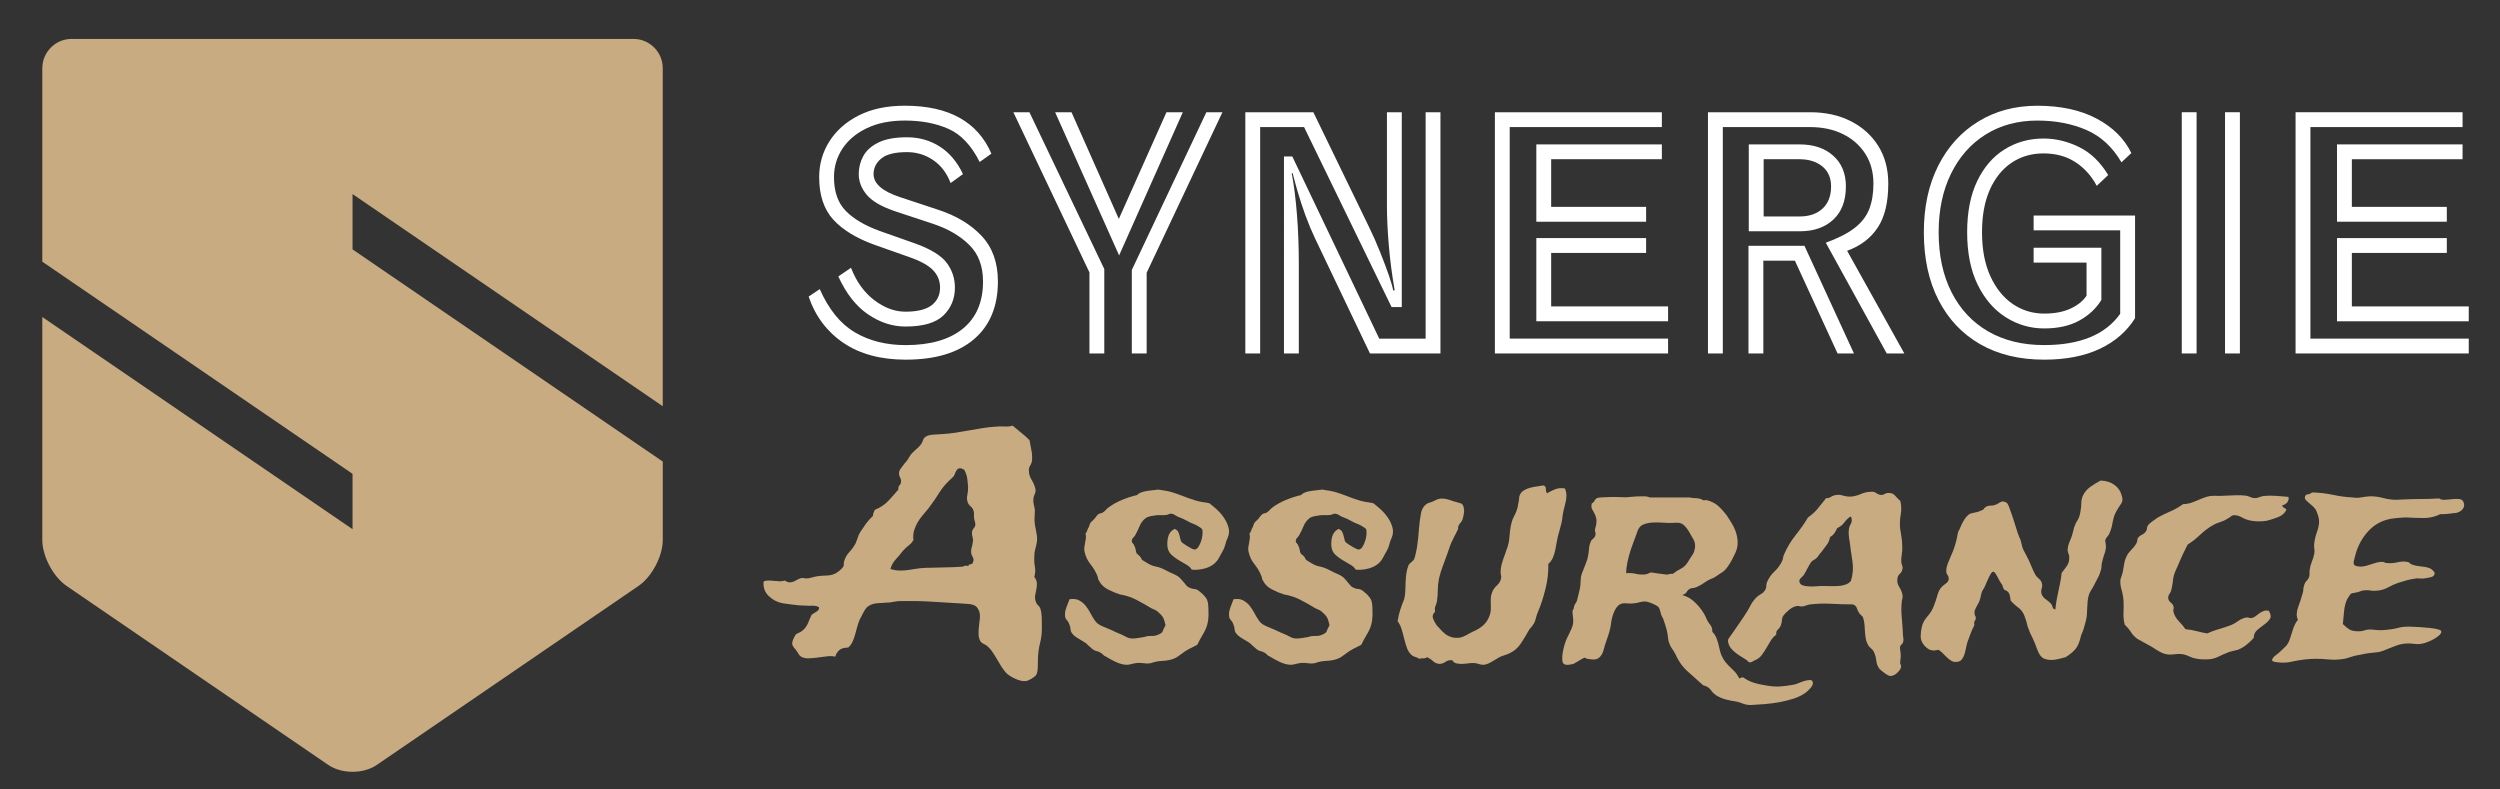 <?xml version="1.0" encoding="utf-8"?>
<!-- Generator: Adobe Illustrator 16.0.0, SVG Export Plug-In . SVG Version: 6.00 Build 0)  -->
<!DOCTYPE svg PUBLIC "-//W3C//DTD SVG 1.1//EN" "http://www.w3.org/Graphics/SVG/1.1/DTD/svg11.dtd">
<svg version="1.1" id="Calque_1" xmlns="http://www.w3.org/2000/svg" xmlns:xlink="http://www.w3.org/1999/xlink" x="0px" y="0px"
	 width="175.75px" height="55.5px" viewBox="0 0 175.75 55.5" enable-background="new 0 0 175.75 55.5" xml:space="preserve">
<rect x="0" y="0" width="175.75" height="55.5" fill="#333333" stroke="none"/>
<path fill="#C9AB81" d="M24.783,13.642l21.809,14.916V4.8c0-1.14-0.925-2.065-2.065-2.065H5.039c-1.14,0-2.065,0.925-2.065,2.065
	v13.596l21.81,14.914v3.892L2.974,22.286v15.673c0,1.142,0.764,2.589,1.706,3.232l18.398,12.583c0.942,0.645,2.469,0.645,3.411,0
	l18.398-12.583c0.942-0.644,1.706-2.091,1.706-3.232v-5.511L24.783,17.531V13.642z"/>
<g>
	<g>
		<g>
			<path fill="#FFFFFF" d="M62.912,14.847c-0.941-0.319-1.601-0.703-1.979-1.151c-0.376-0.451-0.563-0.936-0.563-1.457
				c0-0.451,0.104-0.871,0.316-1.261c0.208-0.392,0.563-0.71,1.063-0.957c0.5-0.248,1.17-0.37,2.013-0.37
				c0.854,0,1.622,0.217,2.304,0.652c0.682,0.436,1.224,1.081,1.632,1.936l-0.871,0.63c-0.261-0.696-0.666-1.231-1.218-1.609
				c-0.552-0.376-1.166-0.566-1.847-0.566c-0.843,0-1.444,0.149-1.805,0.447c-0.363,0.297-0.545,0.663-0.545,1.098
				c0,0.666,0.611,1.203,1.826,1.608l2.695,0.892c1.291,0.42,2.316,1.036,3.076,1.847c0.762,0.812,1.144,1.877,1.144,3.196
				c0,1.754-0.563,3.11-1.686,4.067c-1.122,0.957-2.721,1.435-4.795,1.435c-1.754,0-3.211-0.392-4.37-1.174
				c-1.159-0.783-1.979-1.871-2.454-3.261l0.781-0.524c0.638,1.436,1.464,2.451,2.479,3.045c1.014,0.595,2.203,0.891,3.564,0.891
				c1.725,0,3.063-0.383,4.012-1.151c0.949-0.77,1.423-1.877,1.423-3.328c0-1.071-0.32-1.926-0.966-2.564
				c-0.646-0.639-1.489-1.131-2.533-1.479L62.912,14.847z M61.499,17.217c-1.29-0.463-2.264-1.059-2.925-1.783
				c-0.657-0.726-0.986-1.718-0.986-2.979c0-0.914,0.236-1.751,0.715-2.511c0.479-0.761,1.167-1.371,2.067-1.828
				c0.897-0.456,1.977-0.684,3.239-0.684c3.085,0,5.115,1.123,6.087,3.37l-0.827,0.586c-0.579-1.159-1.307-1.936-2.185-2.325
				c-0.876-0.392-1.901-0.588-3.075-0.588c-1.031,0-1.917,0.178-2.663,0.533c-0.748,0.355-1.318,0.834-1.718,1.436
				c-0.398,0.602-0.599,1.272-0.599,2.011c0,1.013,0.273,1.804,0.826,2.37c0.551,0.564,1.349,1.036,2.391,1.413l2.459,0.869
				c1.101,0.392,1.847,0.846,2.239,1.359c0.389,0.515,0.586,1.098,0.586,1.751c0,0.782-0.268,1.435-0.805,1.957
				c-0.537,0.521-1.427,0.782-2.675,0.782c-0.913,0-1.79-0.286-2.631-0.859c-0.841-0.572-1.535-1.46-2.086-2.663l0.892-0.609
				c0.375,0.972,0.92,1.729,1.631,2.273c0.711,0.542,1.441,0.814,2.194,0.814c0.84,0,1.457-0.152,1.85-0.457
				c0.391-0.304,0.586-0.718,0.586-1.239c0-0.464-0.159-0.866-0.479-1.206c-0.319-0.341-0.868-0.649-1.652-0.925L61.499,17.217z"/>
			<path fill="#FFFFFF" d="M76.588,19.152L71.24,7.89h1.129l5.262,11.023v5.935h-1.043V19.152z M75.326,7.89l3.328,7.5l3.348-7.5
				h1.15l-4.478,10.066L74.176,7.89H75.326z M79.567,18.978L84.807,7.89h1.129L80.61,19.174v5.674h-1.043V18.978z"/>
			<path fill="#FFFFFF" d="M91.676,8.933h-3.087v15.916h-1.043V7.89h4.782l3.893,8.023c0.289,0.592,0.559,1.199,0.803,1.813
				c0.246,0.616,0.454,1.168,0.621,1.653c0.165,0.486,0.263,0.83,0.292,1.033h0.11c-0.188-1.074-0.326-2.123-0.413-3.153
				c-0.087-1.028-0.132-1.963-0.132-2.804V7.89h1.043v13.698h-0.717L91.676,8.933z M92.438,16.738
				c-0.233-0.493-0.455-1.024-0.666-1.598c-0.208-0.573-0.39-1.123-0.542-1.652c-0.152-0.528-0.271-0.967-0.358-1.316h-0.065
				c0.16,0.842,0.282,1.809,0.368,2.904c0.088,1.094,0.132,2.264,0.132,3.509v6.264h-1.044V11h0.586l6.111,12.806h3.262V7.89h1.042
				v16.958h-4.956L92.438,16.738z"/>
			<path fill="#FFFFFF" d="M105.091,7.89h11.738v1.043h-10.696v14.872h11.133v1.043h-12.175V7.89z M108.004,10.151h8.825v1.043
				h-7.782v3.349h6.675v1.043h-7.718V10.151z M108.004,16.738h7.718v1.043h-6.675v3.761h8.219v1.045h-9.262V16.738z"/>
			<path fill="#FFFFFF" d="M128.354,17.064c0.871-0.319,1.548-0.666,2.033-1.043s0.824-0.819,1.021-1.325
				c0.196-0.509,0.294-1.102,0.294-1.784c0-0.811-0.193-1.513-0.576-2.108c-0.384-0.595-0.911-1.055-1.576-1.381
				c-0.668-0.327-1.437-0.489-2.304-0.489h-6.132v15.916h-1.044V7.89h7.176c1.086,0,2.042,0.21,2.867,0.631
				c0.827,0.42,1.472,1.003,1.936,1.749c0.465,0.747,0.697,1.627,0.697,2.641c0,1.319-0.249,2.352-0.749,3.098
				c-0.5,0.748-1.215,1.287-2.145,1.62l4.023,7.22h-1.237L128.354,17.064z M126.181,18.325h-2.218v6.524h-1.045v-7.567h3.936
				l3.479,7.567h-1.152L126.181,18.325z M122.939,10.151h3.565c0.987,0,1.778,0.264,2.369,0.793
				c0.595,0.529,0.893,1.249,0.893,2.163c0,1-0.293,1.776-0.879,2.327c-0.587,0.55-1.374,0.825-2.36,0.825h-3.588V10.151z
				 M126.527,15.217c0.667,0,1.199-0.186,1.6-0.554c0.397-0.371,0.598-0.888,0.598-1.555c0-0.608-0.207-1.08-0.621-1.414
				c-0.413-0.333-0.946-0.5-1.599-0.5h-2.521v4.023H126.527z"/>
			<path fill="#FFFFFF" d="M142.964,16.195V15.15h7.13v7.22c-0.58,0.927-1.404,1.644-2.477,2.151
				c-1.074,0.508-2.379,0.763-3.913,0.763c-1.74,0-3.241-0.364-4.502-1.088c-1.261-0.725-2.235-1.758-2.923-3.098
				c-0.69-1.341-1.033-2.933-1.033-4.773c0-1.782,0.337-3.34,1.011-4.674c0.675-1.333,1.61-2.369,2.816-3.108
				c1.202-0.739,2.585-1.109,4.151-1.109c1.636,0,3.026,0.299,4.164,0.901s1.953,1.411,2.444,2.425l-0.694,0.651
				c-0.625-1.071-1.443-1.829-2.455-2.27c-1.017-0.442-2.169-0.665-3.459-0.665c-1.377,0-2.588,0.327-3.63,0.978
				c-1.044,0.653-1.856,1.57-2.436,2.751c-0.58,1.18-0.871,2.555-0.871,4.119c0,1.625,0.301,3.03,0.904,4.217
				c0.602,1.19,1.457,2.106,2.565,2.751c1.109,0.644,2.423,0.967,3.946,0.967c2.521,0,4.303-0.731,5.347-2.196v-5.869H142.964z
				 M142.964,18.457v-1.043h4.762v3.675c-0.377,0.607-0.898,1.092-1.567,1.455c-0.665,0.364-1.483,0.545-2.454,0.545
				c-0.972,0-1.87-0.261-2.696-0.784c-0.827-0.522-1.486-1.286-1.979-2.292c-0.493-1.009-0.739-2.236-0.739-3.687
				c0-1.42,0.235-2.619,0.707-3.598c0.469-0.978,1.11-1.72,1.923-2.227c0.813-0.508,1.725-0.763,2.738-0.763
				c0.856,0,1.69,0.201,2.5,0.598c0.813,0.399,1.494,1.055,2.046,1.968l-0.805,0.76c-0.377-0.708-0.881-1.267-1.511-1.674
				c-0.633-0.405-1.374-0.607-2.23-0.607c-0.84,0-1.586,0.217-2.238,0.651c-0.651,0.436-1.162,1.066-1.533,1.892
				c-0.369,0.825-0.553,1.825-0.553,3c0,1.205,0.195,2.233,0.586,3.088c0.391,0.855,0.917,1.507,1.576,1.957
				c0.659,0.449,1.396,0.673,2.208,0.673c0.739,0,1.362-0.12,1.867-0.358c0.509-0.24,0.878-0.541,1.112-0.902v-2.325H142.964z"/>
			<path fill="#FFFFFF" d="M153.378,7.89h1.042v16.958h-1.042V7.89z M156.42,7.89h1.045v16.958h-1.045V7.89z"/>
			<path fill="#FFFFFF" d="M161.378,7.89h11.74v1.043h-10.696v14.872h11.131v1.043h-12.175V7.89z M164.291,10.151h8.827v1.043
				h-7.783v3.349h6.676v1.043h-7.72V10.151z M164.291,16.738h7.72v1.043h-6.676v3.761h8.218v1.045h-9.262V16.738z"/>
		</g>
	</g>
	<g>
		<g>
			<path fill="#C9AB81" d="M59.629,45.524c-0.284,0-0.492,0.063-0.626,0.182c-0.135,0.121-0.23,0.271-0.286,0.457
				c-0.17-0.044-0.365-0.051-0.585-0.022c-0.219,0.027-0.438,0.056-0.657,0.085c-0.22,0.028-0.432,0.046-0.636,0.054
				c-0.208,0.006-0.38-0.032-0.521-0.116c-0.072-0.044-0.129-0.104-0.171-0.181c-0.041-0.078-0.093-0.152-0.149-0.224
				c-0.055-0.084-0.117-0.163-0.18-0.234c-0.063-0.069-0.104-0.141-0.115-0.211c-0.028-0.086-0.009-0.208,0.061-0.371
				c0.074-0.163,0.135-0.28,0.192-0.352c0.057-0.041,0.125-0.078,0.202-0.106c0.076-0.028,0.152-0.069,0.223-0.128
				c0.198-0.153,0.343-0.348,0.436-0.583c0.092-0.233,0.172-0.42,0.244-0.563c0.098-0.07,0.216-0.144,0.351-0.223
				s0.188-0.181,0.159-0.308c-0.127-0.071-0.277-0.103-0.447-0.096c-0.169,0.007-0.338,0.002-0.51-0.01
				c-0.282,0-0.563-0.023-0.85-0.064c-0.281-0.043-0.538-0.077-0.762-0.105c-0.368-0.072-0.69-0.24-0.967-0.51
				c-0.278-0.269-0.394-0.608-0.351-1.021c0.099-0.041,0.207-0.063,0.329-0.063c0.121,0,0.247,0.007,0.384,0.022
				c0.134,0.013,0.269,0.024,0.403,0.031s0.257-0.011,0.369-0.054c0.13,0.085,0.245,0.129,0.351,0.129
				c0.106,0,0.206-0.023,0.298-0.065c0.093-0.041,0.18-0.088,0.265-0.138c0.086-0.047,0.163-0.081,0.235-0.095
				c0.069-0.015,0.132-0.015,0.19,0c0.055,0.014,0.12,0.021,0.19,0.021c0.114,0,0.227-0.019,0.341-0.054
				c0.111-0.036,0.246-0.068,0.403-0.097c0.213-0.028,0.43-0.045,0.657-0.052c0.226-0.007,0.417-0.046,0.571-0.117
				c0.101-0.043,0.215-0.115,0.343-0.222c0.125-0.106,0.219-0.202,0.276-0.288c0.026-0.069,0.038-0.139,0.031-0.201
				c-0.007-0.064,0.002-0.132,0.031-0.202c0.071-0.24,0.194-0.452,0.372-0.636c0.175-0.187,0.32-0.391,0.435-0.617
				c0.041-0.112,0.075-0.197,0.096-0.254c0.021-0.058,0.039-0.106,0.052-0.149c0.016-0.042,0.033-0.091,0.054-0.148
				c0.021-0.057,0.068-0.14,0.138-0.256c0.129-0.198,0.26-0.389,0.394-0.573c0.135-0.182,0.295-0.36,0.478-0.529
				c0-0.085,0.014-0.159,0.042-0.222c0.028-0.065,0.057-0.132,0.086-0.203c0.382-0.156,0.694-0.361,0.935-0.616
				c0.239-0.255,0.479-0.523,0.721-0.807c-0.013-0.141,0.015-0.243,0.085-0.309c0.071-0.063,0.106-0.165,0.106-0.307
				c0-0.069-0.026-0.152-0.075-0.245c-0.05-0.091-0.072-0.188-0.072-0.285c0-0.114,0.044-0.23,0.138-0.352
				c0.093-0.12,0.173-0.231,0.243-0.328c0.113-0.115,0.201-0.227,0.267-0.341c0.063-0.112,0.13-0.219,0.201-0.317
				c0.112-0.127,0.229-0.239,0.349-0.34c0.121-0.1,0.238-0.219,0.353-0.36c0.057-0.087,0.101-0.181,0.137-0.288
				c0.036-0.106,0.096-0.187,0.18-0.243c0.128-0.085,0.308-0.135,0.531-0.148c0.228-0.015,0.454-0.028,0.681-0.043
				c0.27-0.014,0.562-0.047,0.88-0.094c0.319-0.051,0.639-0.105,0.958-0.161c0.316-0.056,0.628-0.109,0.934-0.158
				c0.303-0.051,0.581-0.082,0.838-0.097c0.253-0.029,0.498-0.035,0.731-0.022c0.232,0.016,0.421-0.007,0.562-0.063
				c0.199,0.17,0.4,0.338,0.605,0.501c0.207,0.161,0.4,0.335,0.585,0.519c0.057,0.281,0.105,0.545,0.149,0.787
				c0.042,0.24,0.049,0.479,0.021,0.72c-0.028,0.111-0.073,0.219-0.139,0.319c-0.063,0.1-0.089,0.212-0.072,0.339
				c0,0.212,0.062,0.421,0.19,0.625c0.126,0.208,0.219,0.43,0.275,0.671c0.014,0.112-0.004,0.222-0.053,0.328
				c-0.05,0.107-0.081,0.216-0.097,0.329c-0.014,0.115-0.007,0.237,0.022,0.372c0.028,0.135,0.056,0.271,0.084,0.414
				c0,0.169-0.007,0.34-0.02,0.51c-0.016,0.169-0.009,0.347,0.02,0.53s0.065,0.372,0.105,0.563c0.044,0.19,0.058,0.386,0.044,0.584
				c-0.028,0.199-0.068,0.382-0.118,0.554c-0.048,0.168-0.072,0.347-0.072,0.528c-0.015,0.256,0,0.5,0.041,0.732
				c0.043,0.234,0.028,0.472-0.041,0.714c0.111,0.141,0.171,0.281,0.178,0.423c0.01,0.144-0.002,0.283-0.031,0.425
				c-0.026,0.142-0.056,0.287-0.084,0.435c-0.028,0.148-0.015,0.302,0.044,0.458c0.026,0.099,0.084,0.187,0.168,0.264
				c0.086,0.078,0.142,0.174,0.17,0.287c0.044,0.142,0.066,0.316,0.076,0.521c0.006,0.206,0.01,0.4,0.01,0.584
				c0.014,0.453-0.026,0.856-0.117,1.21c-0.092,0.354-0.146,0.735-0.159,1.146c0,0.184-0.002,0.389-0.011,0.616
				c-0.008,0.226-0.046,0.403-0.116,0.531c-0.071,0.084-0.184,0.173-0.34,0.265c-0.156,0.093-0.291,0.146-0.404,0.159
				c-0.213,0.015-0.456-0.042-0.732-0.169c-0.275-0.129-0.485-0.264-0.626-0.404c-0.128-0.142-0.243-0.297-0.351-0.468
				c-0.106-0.169-0.212-0.347-0.318-0.53c-0.104-0.184-0.218-0.357-0.33-0.521c-0.111-0.163-0.24-0.3-0.381-0.413
				c-0.07-0.045-0.149-0.085-0.232-0.128c-0.085-0.042-0.15-0.092-0.191-0.149c-0.084-0.14-0.132-0.3-0.139-0.478
				c-0.008-0.176,0-0.36,0.02-0.551c0.022-0.191,0.045-0.379,0.064-0.563c0.021-0.184,0.012-0.347-0.029-0.489
				c-0.045-0.142-0.103-0.25-0.173-0.329c-0.069-0.079-0.159-0.135-0.264-0.17c-0.105-0.035-0.227-0.056-0.361-0.063
				c-0.135-0.007-0.295-0.017-0.479-0.033c-0.666-0.04-1.351-0.084-2.059-0.125c-0.707-0.045-1.43-0.057-2.166-0.045
				c-0.156,0-0.27,0.01-0.339,0.023c-0.072,0.013-0.135,0.024-0.191,0.031c-0.059,0.007-0.114,0.018-0.171,0.031
				c-0.058,0.015-0.147,0.021-0.274,0.021c-0.284,0.016-0.539,0.031-0.766,0.054c-0.226,0.021-0.425,0.096-0.595,0.223
				c-0.1,0.072-0.204,0.212-0.318,0.424c-0.114,0.214-0.197,0.377-0.254,0.489c-0.072,0.17-0.132,0.347-0.181,0.53
				c-0.051,0.184-0.099,0.365-0.148,0.541c-0.051,0.178-0.11,0.344-0.181,0.5C59.856,45.276,59.757,45.411,59.629,45.524z
				 M65.021,39.921c0.481-0.015,0.945-0.025,1.392-0.032c0.444-0.007,0.867-0.024,1.264-0.054c0.055-0.028,0.108-0.049,0.158-0.063
				c0.05-0.014,0.13-0.006,0.244,0.021c0-0.069,0.037-0.108,0.106-0.117c0.071-0.007,0.129-0.024,0.171-0.052
				c0.057-0.099,0.084-0.181,0.084-0.246c0-0.063-0.011-0.118-0.031-0.168c-0.021-0.051-0.05-0.106-0.086-0.17
				c-0.035-0.065-0.054-0.152-0.054-0.267c0-0.111,0.019-0.229,0.054-0.349c0.036-0.12,0.062-0.245,0.074-0.373
				c0.016-0.098,0.004-0.203-0.031-0.317c-0.036-0.111-0.047-0.228-0.031-0.34c0.014-0.098,0.057-0.189,0.126-0.267
				c0.07-0.076,0.106-0.166,0.106-0.264c0-0.057-0.01-0.121-0.031-0.191c-0.022-0.071-0.038-0.142-0.054-0.212
				c-0.014-0.1-0.019-0.198-0.011-0.298c0.009-0.1-0.003-0.184-0.031-0.256c-0.027-0.112-0.099-0.219-0.212-0.317
				c-0.112-0.1-0.184-0.205-0.212-0.318c-0.045-0.142-0.048-0.3-0.011-0.479c0.034-0.176,0.053-0.348,0.053-0.52
				c-0.014-0.237-0.036-0.458-0.065-0.657c-0.028-0.197-0.098-0.396-0.212-0.596c-0.154-0.084-0.271-0.115-0.349-0.095
				c-0.078,0.021-0.144,0.07-0.19,0.149c-0.051,0.077-0.093,0.166-0.128,0.265c-0.037,0.101-0.097,0.186-0.183,0.254
				c-0.382,0.342-0.679,0.686-0.891,1.03c-0.212,0.349-0.474,0.726-0.786,1.137c-0.126,0.156-0.258,0.311-0.393,0.467
				s-0.254,0.325-0.36,0.51c-0.107,0.185-0.188,0.377-0.244,0.572c-0.056,0.198-0.07,0.42-0.042,0.658
				c-0.072,0.115-0.132,0.196-0.18,0.244c-0.05,0.051-0.104,0.097-0.16,0.139c-0.058,0.044-0.118,0.093-0.18,0.149
				c-0.063,0.058-0.14,0.135-0.224,0.232c-0.157,0.2-0.325,0.401-0.51,0.606c-0.186,0.203-0.304,0.429-0.36,0.667
				c0.253,0.072,0.473,0.106,0.657,0.106c0.184,0,0.363-0.01,0.543-0.031c0.175-0.021,0.358-0.05,0.55-0.085
				C64.544,39.96,64.768,39.935,65.021,39.921z"/>
			<path fill="#C9AB81" d="M82.581,37.182c0.126,0.057,0.213,0.13,0.254,0.223c0.043,0.093,0.074,0.188,0.097,0.287
				c0.019,0.099,0.045,0.199,0.073,0.297c0.028,0.1,0.099,0.177,0.212,0.234c0.028,0.028,0.079,0.063,0.149,0.105
				c0.07,0.041,0.148,0.089,0.233,0.138c0.083,0.052,0.166,0.092,0.243,0.128c0.078,0.035,0.138,0.044,0.181,0.032
				c0.086-0.017,0.163-0.077,0.232-0.193c0.071-0.112,0.132-0.243,0.183-0.393c0.049-0.146,0.08-0.3,0.097-0.455
				c0.012-0.155,0.007-0.284-0.022-0.383c-0.028-0.041-0.105-0.104-0.234-0.18c-0.127-0.077-0.226-0.131-0.298-0.159
				c-0.197-0.072-0.381-0.156-0.551-0.257c-0.171-0.097-0.354-0.182-0.552-0.253c-0.084-0.028-0.174-0.074-0.266-0.139
				c-0.094-0.063-0.181-0.097-0.267-0.097c-0.056-0.013-0.118-0.002-0.19,0.033c-0.072,0.036-0.142,0.052-0.213,0.052
				c-0.083,0.016-0.188,0.019-0.307,0.012c-0.122-0.005-0.244-0.003-0.372,0.011c-0.126,0.016-0.258,0.036-0.393,0.064
				s-0.251,0.076-0.35,0.147c-0.186,0.156-0.316,0.329-0.394,0.521c-0.076,0.192-0.181,0.407-0.308,0.647
				c-0.028,0.057-0.078,0.122-0.149,0.191c-0.07,0.07-0.105,0.156-0.105,0.254c0,0.058,0.025,0.106,0.074,0.149
				c0.049,0.041,0.089,0.106,0.117,0.192c0.042,0.084,0.069,0.172,0.084,0.265c0.014,0.093,0.035,0.173,0.064,0.244
				c0.042,0.041,0.084,0.082,0.127,0.117c0.043,0.034,0.078,0.068,0.106,0.094c0.041,0.044,0.074,0.093,0.095,0.149
				c0.022,0.058,0.054,0.101,0.097,0.128c0.069,0.042,0.194,0.117,0.371,0.223c0.177,0.107,0.343,0.174,0.499,0.201
				c0.269,0.056,0.514,0.146,0.732,0.266c0.219,0.122,0.437,0.223,0.648,0.307c0.154,0.073,0.279,0.153,0.369,0.245
				c0.094,0.094,0.174,0.185,0.246,0.276c0.07,0.093,0.146,0.18,0.223,0.266c0.078,0.085,0.187,0.147,0.329,0.191
				c0.069,0.028,0.135,0.042,0.191,0.042c0.056,0,0.118,0.014,0.191,0.041c0.069,0.031,0.142,0.074,0.212,0.14
				c0.069,0.064,0.147,0.129,0.232,0.201c0.056,0.058,0.11,0.117,0.161,0.183c0.049,0.063,0.087,0.12,0.115,0.178
				c0.042,0.086,0.07,0.195,0.086,0.33c0.014,0.133,0.02,0.243,0.02,0.329c0.016,0.34,0.007,0.608-0.02,0.807
				c-0.029,0.199-0.078,0.381-0.149,0.551c-0.071,0.173-0.159,0.341-0.266,0.511c-0.105,0.17-0.222,0.391-0.351,0.656
				c-0.184,0.087-0.375,0.183-0.572,0.288c-0.198,0.106-0.368,0.217-0.511,0.329c-0.07,0.056-0.17,0.129-0.295,0.214
				c-0.128,0.084-0.242,0.14-0.343,0.168c-0.196,0.072-0.438,0.114-0.722,0.128c-0.282,0.014-0.545,0.063-0.783,0.148
				c-0.144,0.043-0.309,0.05-0.501,0.021c-0.189-0.028-0.364-0.035-0.519-0.021c-0.185,0.028-0.339,0.06-0.468,0.096
				c-0.128,0.034-0.274,0.04-0.447,0.012c-0.196-0.029-0.416-0.104-0.657-0.224s-0.454-0.237-0.636-0.351
				c-0.071-0.028-0.128-0.066-0.169-0.116c-0.045-0.049-0.101-0.097-0.171-0.138c-0.099-0.057-0.199-0.097-0.298-0.118
				c-0.098-0.019-0.191-0.066-0.277-0.139c-0.083-0.069-0.162-0.137-0.231-0.201c-0.071-0.063-0.144-0.13-0.213-0.201
				c-0.17-0.112-0.357-0.23-0.563-0.349c-0.207-0.123-0.351-0.245-0.437-0.373c-0.056-0.07-0.087-0.165-0.095-0.288
				c-0.007-0.119-0.04-0.234-0.096-0.348c-0.028-0.1-0.078-0.185-0.147-0.256c-0.071-0.07-0.114-0.141-0.128-0.212
				c-0.044-0.198-0.021-0.418,0.063-0.659c0.085-0.24,0.163-0.444,0.235-0.615c0.269-0.042,0.491-0.018,0.667,0.075
				c0.18,0.094,0.33,0.214,0.458,0.372c0.128,0.156,0.24,0.329,0.34,0.519c0.098,0.19,0.198,0.357,0.297,0.498
				c0.113,0.186,0.29,0.326,0.53,0.427c0.24,0.099,0.475,0.196,0.701,0.297c0.084,0.041,0.166,0.081,0.243,0.116
				c0.078,0.035,0.152,0.067,0.224,0.097c0.185,0.069,0.344,0.145,0.478,0.223c0.135,0.077,0.279,0.125,0.436,0.137
				c0.141,0,0.278-0.009,0.413-0.031c0.134-0.021,0.288-0.046,0.458-0.074c0.168-0.058,0.338-0.082,0.51-0.075
				c0.168,0.009,0.331-0.022,0.488-0.095c0.183-0.071,0.29-0.156,0.317-0.256c0.028-0.098,0.092-0.232,0.19-0.402
				c-0.057-0.269-0.119-0.46-0.19-0.573c-0.071-0.112-0.198-0.246-0.382-0.403c-0.072-0.056-0.152-0.103-0.243-0.138
				c-0.093-0.036-0.173-0.074-0.246-0.118c-0.298-0.182-0.623-0.367-0.976-0.55c-0.354-0.187-0.744-0.312-1.169-0.384
				c-0.27-0.084-0.548-0.201-0.839-0.351c-0.288-0.148-0.499-0.351-0.626-0.604c-0.041-0.057-0.067-0.114-0.073-0.17
				c-0.009-0.057-0.023-0.122-0.052-0.192c-0.116-0.281-0.274-0.551-0.48-0.807c-0.203-0.255-0.344-0.543-0.413-0.869
				c-0.028-0.101-0.035-0.202-0.021-0.309c0.014-0.104,0.031-0.209,0.053-0.309c0.023-0.098,0.038-0.205,0.055-0.319
				c0.013-0.111,0.007-0.232-0.021-0.36c0.056-0.057,0.092-0.112,0.105-0.17c0.014-0.057,0.034-0.111,0.063-0.168
				c0.058-0.087,0.097-0.174,0.117-0.267c0.023-0.091,0.083-0.181,0.181-0.267c0.1-0.083,0.181-0.171,0.243-0.265
				c0.065-0.093,0.132-0.166,0.204-0.222c0.041-0.028,0.091-0.046,0.148-0.055c0.056-0.007,0.105-0.024,0.147-0.053
				c0.071-0.042,0.135-0.094,0.192-0.159c0.056-0.063,0.119-0.123,0.191-0.181c0.282-0.212,0.601-0.394,0.954-0.541
				c0.354-0.147,0.715-0.265,1.083-0.349c0.057-0.073,0.147-0.132,0.277-0.183c0.127-0.049,0.265-0.084,0.413-0.105
				c0.149-0.021,0.293-0.038,0.435-0.055c0.142-0.012,0.263-0.027,0.362-0.041c0.438,0.058,0.786,0.127,1.05,0.212
				c0.262,0.086,0.511,0.175,0.744,0.266c0.231,0.092,0.482,0.181,0.752,0.265c0.269,0.086,0.615,0.156,1.042,0.214
				c0.169,0.129,0.35,0.278,0.541,0.456c0.191,0.177,0.357,0.37,0.499,0.583c0.14,0.212,0.244,0.437,0.307,0.67
				c0.064,0.232,0.048,0.471-0.053,0.711c-0.069,0.142-0.126,0.301-0.168,0.479c-0.045,0.177-0.107,0.334-0.192,0.477
				c-0.071,0.114-0.144,0.248-0.223,0.404c-0.079,0.154-0.167,0.283-0.267,0.382c-0.196,0.199-0.452,0.34-0.764,0.425
				c-0.313,0.085-0.617,0.113-0.913,0.085c-0.084-0.142-0.216-0.262-0.392-0.36c-0.179-0.1-0.354-0.203-0.532-0.311
				c-0.177-0.105-0.339-0.224-0.488-0.358c-0.147-0.135-0.244-0.3-0.285-0.499c-0.044-0.241-0.031-0.497,0.03-0.766
				C82.187,37.487,82.34,37.296,82.581,37.182z"/>
			<path fill="#C9AB81" d="M94.11,37.182c0.128,0.057,0.213,0.13,0.254,0.223c0.044,0.093,0.076,0.188,0.097,0.287
				s0.046,0.199,0.073,0.297c0.027,0.1,0.101,0.177,0.213,0.234c0.027,0.028,0.078,0.063,0.148,0.105
				c0.069,0.041,0.148,0.089,0.232,0.138c0.086,0.052,0.167,0.092,0.246,0.128c0.077,0.035,0.138,0.044,0.18,0.032
				c0.085-0.017,0.163-0.077,0.233-0.193c0.07-0.112,0.131-0.243,0.18-0.393c0.052-0.146,0.083-0.3,0.096-0.455
				c0.016-0.155,0.007-0.284-0.02-0.383c-0.029-0.041-0.107-0.104-0.234-0.18c-0.126-0.077-0.227-0.131-0.297-0.159
				c-0.199-0.072-0.384-0.156-0.552-0.257c-0.17-0.097-0.354-0.182-0.552-0.253c-0.085-0.028-0.175-0.074-0.266-0.139
				c-0.094-0.063-0.182-0.097-0.267-0.097c-0.057-0.013-0.119-0.002-0.191,0.033c-0.07,0.036-0.14,0.052-0.212,0.052
				c-0.086,0.016-0.188,0.019-0.307,0.012c-0.121-0.005-0.245-0.003-0.374,0.011c-0.125,0.016-0.256,0.036-0.39,0.064
				c-0.135,0.028-0.255,0.076-0.353,0.147c-0.184,0.156-0.315,0.329-0.393,0.521c-0.077,0.192-0.18,0.407-0.309,0.647
				c-0.028,0.057-0.077,0.122-0.146,0.191c-0.071,0.07-0.106,0.156-0.106,0.254c0,0.058,0.026,0.106,0.075,0.149
				c0.047,0.041,0.088,0.106,0.115,0.192c0.042,0.084,0.07,0.172,0.086,0.265c0.012,0.093,0.034,0.173,0.063,0.244
				c0.043,0.041,0.084,0.082,0.129,0.117c0.042,0.034,0.077,0.068,0.106,0.094c0.04,0.044,0.073,0.093,0.094,0.149
				c0.021,0.058,0.053,0.101,0.096,0.128c0.071,0.042,0.194,0.117,0.373,0.223c0.175,0.107,0.342,0.174,0.498,0.201
				c0.27,0.056,0.513,0.146,0.732,0.266c0.219,0.122,0.436,0.223,0.647,0.307c0.153,0.073,0.278,0.153,0.371,0.245
				c0.094,0.094,0.174,0.185,0.243,0.276c0.072,0.093,0.146,0.18,0.226,0.266c0.076,0.085,0.186,0.147,0.329,0.191
				c0.069,0.028,0.134,0.042,0.191,0.042c0.056,0,0.118,0.014,0.19,0.041c0.069,0.031,0.14,0.074,0.213,0.14
				c0.069,0.064,0.146,0.129,0.232,0.201c0.056,0.058,0.108,0.117,0.157,0.183c0.052,0.063,0.09,0.12,0.117,0.178
				c0.044,0.086,0.072,0.195,0.084,0.33c0.017,0.133,0.023,0.243,0.023,0.329c0.014,0.34,0.006,0.608-0.023,0.807
				c-0.028,0.199-0.076,0.381-0.146,0.551c-0.072,0.173-0.16,0.341-0.267,0.511c-0.105,0.17-0.223,0.391-0.351,0.656
				c-0.182,0.087-0.375,0.183-0.573,0.288c-0.197,0.106-0.367,0.217-0.51,0.329c-0.069,0.056-0.168,0.129-0.295,0.214
				c-0.129,0.084-0.241,0.14-0.341,0.168c-0.197,0.072-0.438,0.114-0.723,0.128c-0.281,0.014-0.545,0.063-0.784,0.148
				c-0.142,0.043-0.309,0.05-0.499,0.021c-0.191-0.028-0.364-0.035-0.521-0.021c-0.184,0.028-0.339,0.06-0.465,0.096
				c-0.128,0.034-0.277,0.04-0.449,0.012c-0.196-0.029-0.415-0.104-0.656-0.224s-0.453-0.237-0.636-0.351
				c-0.072-0.028-0.128-0.066-0.171-0.116c-0.042-0.049-0.1-0.097-0.17-0.138c-0.1-0.057-0.198-0.097-0.298-0.118
				c-0.1-0.019-0.19-0.066-0.275-0.139c-0.085-0.069-0.163-0.137-0.232-0.201c-0.072-0.063-0.144-0.13-0.212-0.201
				c-0.17-0.112-0.357-0.23-0.564-0.349c-0.205-0.123-0.35-0.245-0.435-0.373c-0.058-0.07-0.089-0.165-0.096-0.288
				c-0.008-0.119-0.039-0.234-0.097-0.348c-0.028-0.1-0.077-0.185-0.146-0.256c-0.072-0.07-0.115-0.141-0.129-0.212
				c-0.042-0.198-0.021-0.418,0.063-0.659c0.086-0.24,0.163-0.444,0.234-0.615c0.269-0.042,0.491-0.018,0.668,0.075
				c0.177,0.094,0.331,0.214,0.457,0.372c0.128,0.156,0.24,0.329,0.341,0.519c0.098,0.19,0.197,0.357,0.298,0.498
				c0.111,0.186,0.288,0.326,0.53,0.427c0.24,0.099,0.474,0.196,0.698,0.297c0.086,0.041,0.167,0.081,0.246,0.116
				c0.077,0.035,0.15,0.067,0.222,0.097c0.185,0.069,0.345,0.145,0.479,0.223c0.135,0.077,0.278,0.125,0.435,0.137
				c0.142,0,0.279-0.009,0.413-0.031c0.135-0.021,0.288-0.046,0.457-0.074c0.17-0.058,0.34-0.082,0.51-0.075
				c0.17,0.009,0.333-0.022,0.489-0.095c0.182-0.071,0.288-0.156,0.316-0.256c0.028-0.098,0.094-0.232,0.191-0.402
				c-0.057-0.269-0.119-0.46-0.191-0.573c-0.069-0.112-0.197-0.246-0.381-0.403c-0.071-0.056-0.152-0.103-0.246-0.138
				c-0.089-0.036-0.172-0.074-0.243-0.118c-0.297-0.182-0.623-0.367-0.977-0.55c-0.354-0.187-0.742-0.312-1.168-0.384
				c-0.269-0.084-0.547-0.201-0.838-0.351c-0.29-0.148-0.499-0.351-0.627-0.604c-0.042-0.057-0.066-0.114-0.073-0.17
				c-0.008-0.057-0.025-0.122-0.055-0.192c-0.113-0.281-0.271-0.551-0.477-0.807c-0.205-0.255-0.344-0.543-0.413-0.869
				c-0.028-0.101-0.035-0.202-0.023-0.309c0.014-0.104,0.033-0.209,0.055-0.309c0.021-0.098,0.038-0.205,0.052-0.319
				c0.015-0.111,0.007-0.232-0.021-0.36c0.056-0.057,0.093-0.112,0.106-0.17c0.015-0.057,0.035-0.111,0.063-0.168
				c0.056-0.087,0.097-0.174,0.117-0.267c0.021-0.091,0.082-0.181,0.181-0.267c0.099-0.083,0.181-0.171,0.243-0.265
				c0.065-0.093,0.132-0.166,0.202-0.222c0.042-0.028,0.093-0.046,0.148-0.055c0.056-0.007,0.107-0.024,0.149-0.053
				c0.069-0.042,0.135-0.094,0.191-0.159c0.056-0.063,0.118-0.123,0.19-0.181c0.282-0.212,0.601-0.394,0.955-0.541
				c0.354-0.147,0.714-0.265,1.083-0.349c0.058-0.073,0.148-0.132,0.274-0.183c0.13-0.049,0.267-0.084,0.415-0.105
				c0.149-0.021,0.295-0.038,0.437-0.055c0.14-0.012,0.262-0.027,0.361-0.041c0.438,0.058,0.786,0.127,1.049,0.212
				c0.264,0.086,0.51,0.175,0.745,0.266c0.232,0.092,0.483,0.181,0.753,0.265c0.269,0.086,0.615,0.156,1.04,0.214
				c0.17,0.129,0.35,0.278,0.543,0.456c0.19,0.177,0.357,0.37,0.497,0.583c0.142,0.212,0.245,0.437,0.308,0.67
				c0.064,0.232,0.047,0.471-0.052,0.711c-0.069,0.142-0.127,0.301-0.17,0.479c-0.044,0.177-0.107,0.334-0.192,0.477
				c-0.07,0.114-0.145,0.248-0.223,0.404c-0.077,0.154-0.166,0.283-0.265,0.382c-0.198,0.199-0.454,0.34-0.766,0.425
				c-0.311,0.085-0.615,0.113-0.913,0.085c-0.085-0.142-0.215-0.262-0.393-0.36c-0.177-0.1-0.352-0.203-0.531-0.311
				c-0.175-0.105-0.338-0.224-0.488-0.358c-0.147-0.135-0.243-0.3-0.285-0.499c-0.043-0.241-0.032-0.497,0.031-0.766
				C93.716,37.487,93.869,37.296,94.11,37.182z"/>
			<path fill="#C9AB81" d="M108.504,34.124c0.113,0.028,0.169,0.109,0.169,0.244s0.028,0.238,0.087,0.308
				c0.142-0.085,0.316-0.173,0.53-0.266c0.213-0.092,0.454-0.116,0.723-0.073c0.069,0.17,0.107,0.327,0.107,0.478
				c0,0.147-0.017,0.293-0.045,0.435c-0.028,0.143-0.063,0.286-0.105,0.435c-0.041,0.149-0.078,0.309-0.106,0.479
				c-0.028,0.282-0.063,0.501-0.106,0.658c-0.042,0.157-0.092,0.341-0.147,0.551c-0.072,0.228-0.124,0.45-0.16,0.669
				c-0.036,0.221-0.075,0.43-0.116,0.627c-0.043,0.199-0.099,0.379-0.171,0.542c-0.069,0.163-0.176,0.307-0.318,0.435
				c0.016,0.582-0.052,1.168-0.202,1.763c-0.146,0.596-0.32,1.125-0.52,1.593c-0.057,0.126-0.103,0.261-0.137,0.403
				c-0.035,0.142-0.076,0.262-0.117,0.36c-0.043,0.086-0.097,0.166-0.16,0.246c-0.063,0.077-0.132,0.156-0.201,0.243
				c-0.2,0.367-0.407,0.711-0.626,1.029c-0.221,0.317-0.527,0.556-0.925,0.712c-0.112,0.04-0.216,0.076-0.307,0.105
				c-0.093,0.028-0.189,0.069-0.287,0.127c-0.128,0.071-0.292,0.171-0.5,0.297c-0.204,0.128-0.399,0.199-0.582,0.212
				c-0.101,0-0.213-0.02-0.341-0.063c-0.126-0.043-0.249-0.064-0.36-0.064c-0.129,0-0.266,0.012-0.413,0.031
				c-0.15,0.021-0.291,0.033-0.425,0.033c-0.135,0-0.259-0.015-0.373-0.043c-0.113-0.028-0.203-0.1-0.275-0.212
				c-0.17-0.028-0.326,0.007-0.466,0.105c-0.143,0.1-0.293,0.149-0.447,0.149c-0.17-0.015-0.314-0.078-0.436-0.189
				c-0.119-0.116-0.259-0.207-0.414-0.279c-0.098,0.058-0.191,0.082-0.275,0.076c-0.086-0.008-0.177,0.003-0.276,0.031
				c-0.084-0.057-0.17-0.095-0.254-0.116c-0.086-0.022-0.171-0.061-0.256-0.116c-0.157-0.129-0.272-0.295-0.351-0.5
				c-0.078-0.203-0.146-0.424-0.201-0.659c-0.057-0.232-0.116-0.459-0.182-0.678c-0.063-0.22-0.158-0.408-0.284-0.564
				c0.041-0.296,0.105-0.571,0.19-0.827c0.084-0.253,0.177-0.502,0.275-0.742c0.044-0.171,0.066-0.357,0.075-0.563
				c0.007-0.204,0.012-0.409,0.021-0.616c0.008-0.203,0.024-0.41,0.053-0.615s0.077-0.392,0.148-0.563
				c0.028-0.071,0.092-0.145,0.191-0.222c0.098-0.079,0.17-0.153,0.213-0.223c0.041-0.114,0.078-0.245,0.106-0.395
				c0.028-0.148,0.056-0.278,0.084-0.392c0.028-0.185,0.058-0.411,0.086-0.681c0.028-0.269,0.049-0.503,0.063-0.701
				c0.028-0.368,0.074-0.718,0.139-1.051c0.063-0.331,0.224-0.569,0.477-0.71c0.214-0.058,0.408-0.135,0.585-0.234
				c0.178-0.098,0.414-0.121,0.712-0.063c0.069,0.015,0.159,0.041,0.265,0.074c0.106,0.036,0.202,0.067,0.285,0.096
				c0.199,0.057,0.359,0.104,0.48,0.137c0.119,0.037,0.192,0.175,0.221,0.415c0.016,0.072,0.007,0.188-0.02,0.351
				c-0.029,0.164-0.063,0.302-0.107,0.414c-0.027,0.069-0.071,0.135-0.127,0.191c-0.057,0.058-0.098,0.12-0.126,0.192
				c-0.03,0.04-0.041,0.09-0.034,0.146c0.008,0.057-0.003,0.106-0.031,0.15c-0.028,0.069-0.086,0.184-0.17,0.339
				c-0.086,0.155-0.14,0.269-0.169,0.34c-0.085,0.156-0.157,0.316-0.213,0.487c-0.056,0.172-0.119,0.355-0.19,0.552
				c-0.085,0.241-0.185,0.51-0.298,0.808s-0.206,0.596-0.275,0.893c-0.058,0.297-0.086,0.576-0.086,0.838s-0.021,0.528-0.063,0.797
				c-0.028,0.113-0.064,0.219-0.106,0.317s-0.047,0.227-0.021,0.383c-0.155,0.155-0.205,0.312-0.148,0.468
				c0.058,0.154,0.142,0.316,0.257,0.487c0.083,0.086,0.176,0.184,0.274,0.298c0.099,0.113,0.213,0.221,0.339,0.318
				c0.129,0.099,0.275,0.174,0.447,0.223c0.168,0.049,0.36,0.06,0.572,0.032c0.143-0.028,0.289-0.084,0.447-0.171
				c0.154-0.084,0.297-0.162,0.424-0.232c0.282-0.112,0.529-0.26,0.743-0.437c0.212-0.177,0.368-0.406,0.468-0.691
				c0.056-0.14,0.087-0.278,0.095-0.413c0.007-0.135,0.007-0.27,0-0.402c-0.008-0.135-0.008-0.275,0-0.426
				c0.007-0.147,0.045-0.308,0.117-0.477c0.07-0.156,0.177-0.298,0.317-0.426c0.143-0.126,0.232-0.275,0.277-0.445
				c0.028-0.086,0.031-0.166,0.01-0.243c-0.021-0.079-0.032-0.16-0.032-0.246c0-0.195,0.028-0.394,0.085-0.593
				c0.056-0.198,0.124-0.399,0.203-0.604c0.077-0.205,0.147-0.409,0.212-0.606c0.063-0.198,0.102-0.396,0.115-0.594
				c0.015-0.185,0.028-0.34,0.043-0.466c0.014-0.129,0.033-0.246,0.052-0.352c0.022-0.106,0.048-0.213,0.076-0.318
				c0.027-0.106,0.078-0.229,0.149-0.372c0.069-0.127,0.135-0.264,0.19-0.415c0.056-0.146,0.1-0.335,0.128-0.563
				c0.025-0.069,0.042-0.157,0.042-0.265c0-0.106,0.021-0.203,0.063-0.287c0.055-0.128,0.148-0.229,0.275-0.306
				c0.129-0.08,0.269-0.139,0.425-0.182s0.319-0.075,0.488-0.096C108.207,34.178,108.363,34.152,108.504,34.124z"/>
			<path fill="#C9AB81" d="M118.801,34.973c0.113,0.027,0.229,0.044,0.342,0.044c0.112,0,0.226,0.012,0.338,0.041
				c0.044,0,0.086,0.016,0.128,0.043c0.045,0.028,0.086,0.051,0.128,0.063c0.042,0.017,0.086,0.017,0.128,0
				c0.042-0.012,0.085-0.012,0.128,0c0.324,0.086,0.587,0.218,0.785,0.395c0.197,0.175,0.396,0.393,0.594,0.646
				c0.084,0.144,0.191,0.31,0.319,0.5c0.126,0.191,0.232,0.403,0.318,0.636c0.083,0.235,0.134,0.479,0.147,0.734
				s-0.036,0.511-0.147,0.764c-0.029,0.07-0.071,0.16-0.128,0.266c-0.059,0.106-0.114,0.217-0.17,0.329
				c-0.084,0.156-0.191,0.318-0.316,0.489c-0.13,0.169-0.264,0.29-0.405,0.358c-0.114,0.071-0.209,0.137-0.287,0.192
				c-0.077,0.059-0.172,0.114-0.286,0.171c-0.2,0.069-0.393,0.173-0.585,0.308c-0.191,0.134-0.386,0.244-0.583,0.328
				c-0.071,0.029-0.146,0.048-0.222,0.054c-0.08,0.008-0.153,0.024-0.226,0.053c-0.098,0.057-0.175,0.135-0.231,0.233
				c-0.058,0.098-0.163,0.17-0.318,0.214c0.354,0.084,0.68,0.278,0.976,0.583c0.298,0.304,0.523,0.619,0.68,0.944
				c0.069,0.198,0.17,0.376,0.298,0.53c0.127,0.157,0.185,0.334,0.17,0.532c0.099,0.084,0.179,0.194,0.243,0.329
				c0.063,0.135,0.116,0.278,0.16,0.435c0.042,0.156,0.081,0.315,0.117,0.479c0.033,0.163,0.08,0.307,0.137,0.435
				c0.084,0.184,0.177,0.336,0.277,0.455c0.098,0.123,0.204,0.235,0.318,0.342c0.112,0.105,0.224,0.219,0.339,0.338
				c0.113,0.122,0.213,0.272,0.298,0.457c0.056-0.014,0.103-0.031,0.138-0.053c0.035-0.021,0.088-0.025,0.159-0.01
				c0.212,0.154,0.449,0.275,0.712,0.36c0.261,0.084,0.583,0.156,0.965,0.212c0.324,0.057,0.635,0.074,0.923,0.054
				c0.29-0.021,0.592-0.06,0.903-0.116c0.098-0.016,0.223-0.054,0.371-0.117c0.149-0.063,0.298-0.117,0.447-0.16
				c0.148-0.041,0.278-0.061,0.392-0.055c0.113,0.01,0.17,0.083,0.17,0.226c0,0.098-0.063,0.221-0.19,0.36
				c-0.127,0.142-0.241,0.247-0.34,0.317c-0.242,0.17-0.517,0.305-0.829,0.404c-0.31,0.099-0.636,0.181-0.976,0.246
				c-0.34,0.063-0.688,0.107-1.04,0.137c-0.354,0.028-0.688,0.048-0.999,0.064c-0.198,0-0.38-0.033-0.542-0.097
				c-0.161-0.064-0.307-0.11-0.436-0.139c-0.282-0.042-0.532-0.091-0.752-0.148c-0.222-0.056-0.428-0.142-0.627-0.255
				c-0.171-0.099-0.317-0.235-0.445-0.415c-0.128-0.175-0.305-0.284-0.531-0.329c-0.368-0.324-0.735-0.653-1.104-0.985
				c-0.37-0.334-0.659-0.747-0.871-1.243c-0.07-0.128-0.146-0.251-0.233-0.371c-0.086-0.121-0.148-0.251-0.192-0.393
				c-0.04-0.099-0.066-0.204-0.073-0.319c-0.008-0.112-0.024-0.24-0.052-0.382c-0.028-0.155-0.073-0.322-0.129-0.499
				s-0.112-0.342-0.168-0.5c-0.017-0.041-0.037-0.083-0.065-0.126c-0.028-0.042-0.051-0.084-0.063-0.127
				c-0.028-0.085-0.058-0.188-0.086-0.309s-0.077-0.214-0.149-0.286c-0.069-0.058-0.188-0.12-0.35-0.191
				c-0.163-0.069-0.302-0.12-0.414-0.147c-0.156-0.028-0.308-0.021-0.457,0.02c-0.147,0.043-0.285,0.07-0.414,0.087
				c-0.185,0.028-0.36,0.031-0.53,0.01c-0.168-0.022-0.311-0.01-0.425,0.031c-0.199,0.071-0.359,0.257-0.488,0.553
				c-0.128,0.295-0.204,0.608-0.232,0.935c-0.059,0.325-0.143,0.639-0.257,0.945c-0.111,0.304-0.204,0.598-0.274,0.88
				c-0.057,0.186-0.149,0.335-0.275,0.457c-0.128,0.118-0.304,0.166-0.532,0.137c-0.113-0.015-0.201-0.024-0.265-0.031
				c-0.063-0.008-0.146-0.039-0.243-0.096c-0.072,0.028-0.195,0.096-0.374,0.202c-0.177,0.106-0.3,0.18-0.371,0.223
				c-0.467,0.142-0.732,0.106-0.795-0.105c-0.063-0.214-0.04-0.552,0.075-1.021c0.069-0.297,0.178-0.586,0.329-0.87
				c0.146-0.282,0.25-0.524,0.307-0.721c0.028-0.129,0.038-0.245,0.031-0.352s-0.018-0.208-0.031-0.307
				c-0.015-0.1-0.021-0.188-0.021-0.266s0.028-0.153,0.084-0.223c0.015-0.156,0.056-0.278,0.129-0.372
				c0.071-0.093,0.118-0.217,0.148-0.373c0.028-0.14,0.063-0.289,0.106-0.444c0.042-0.156,0.07-0.304,0.085-0.447
				c0.014-0.169,0.023-0.33,0.031-0.477c0.007-0.149,0.053-0.323,0.139-0.52c0.069-0.185,0.145-0.373,0.222-0.563
				c0.079-0.19,0.132-0.379,0.159-0.563c0.028-0.142,0.047-0.287,0.054-0.435c0.007-0.15,0.038-0.294,0.096-0.437
				c0.027-0.113,0.088-0.204,0.181-0.274c0.091-0.072,0.153-0.163,0.18-0.277c0.015-0.084,0.008-0.163-0.021-0.234
				c-0.028-0.07-0.028-0.141,0-0.21c0.084-0.284,0.112-0.507,0.084-0.67s-0.075-0.298-0.138-0.404
				c-0.063-0.105-0.119-0.206-0.169-0.307c-0.05-0.1-0.052-0.233-0.012-0.403c0.071-0.014,0.135-0.076,0.192-0.183
				c0.056-0.105,0.134-0.173,0.232-0.199c0.057-0.014,0.163-0.024,0.319-0.033c0.154-0.005,0.326-0.014,0.508-0.021
				c0.185-0.008,0.363-0.008,0.531,0c0.17,0.007,0.305,0.01,0.403,0.01c0.114,0.015,0.256,0.011,0.425-0.01
				c0.171-0.021,0.346-0.035,0.532-0.043c0.184-0.007,0.356-0.01,0.52-0.01s0.3,0.027,0.414,0.084H118.801z M115.576,40.386
				c0.113,0,0.222-0.027,0.328-0.084c0.107-0.058,0.209-0.069,0.309-0.041c0.141,0.028,0.281,0.049,0.424,0.063
				c0.143,0.014,0.297,0.034,0.467,0.062c0.069,0.017,0.142,0.01,0.214-0.019c0.069-0.029,0.161-0.037,0.275-0.022
				c0.226-0.17,0.427-0.297,0.604-0.382s0.344-0.257,0.499-0.51c0.072-0.127,0.149-0.251,0.235-0.373
				c0.083-0.118,0.14-0.222,0.168-0.308c0.101-0.323,0.086-0.604-0.041-0.838c-0.127-0.232-0.248-0.442-0.362-0.627
				c-0.14-0.212-0.274-0.362-0.402-0.455s-0.34-0.124-0.638-0.096c-0.24,0.013-0.489,0.01-0.741-0.011
				c-0.257-0.021-0.501-0.024-0.732-0.011c-0.235,0.016-0.445,0.056-0.627,0.128c-0.187,0.069-0.32,0.197-0.403,0.383
				c-0.072,0.213-0.158,0.445-0.256,0.7c-0.1,0.254-0.19,0.513-0.277,0.774c-0.083,0.263-0.154,0.527-0.211,0.795
				c-0.058,0.271-0.087,0.532-0.087,0.786c0.215-0.028,0.427-0.017,0.639,0.032C115.173,40.383,115.377,40.402,115.576,40.386z"/>
			<path fill="#C9AB81" d="M127.102,36.375c0.27-0.185,0.503-0.396,0.701-0.639c0.199-0.24,0.389-0.479,0.574-0.72
				c0.112,0.012,0.213-0.008,0.297-0.065c0.085-0.057,0.179-0.098,0.274-0.126c0.2-0.056,0.401-0.054,0.607,0.011
				c0.204,0.063,0.405,0.087,0.605,0.074c0.24-0.028,0.47-0.094,0.688-0.191c0.221-0.099,0.479-0.149,0.774-0.149
				c0.1,0,0.192,0.032,0.277,0.095c0.085,0.064,0.17,0.105,0.253,0.117c0.114,0.028,0.218,0.015,0.312-0.041
				c0.09-0.057,0.192-0.087,0.307-0.087c0.197,0,0.35,0.065,0.456,0.192s0.229,0.255,0.372,0.382
				c0.07,0.327,0.077,0.646,0.021,0.956c-0.058,0.311-0.072,0.631-0.042,0.954c0.028,0.215,0.061,0.419,0.095,0.616
				c0.035,0.199,0.053,0.403,0.053,0.615c0.014,0.187,0.003,0.381-0.031,0.586c-0.035,0.203-0.046,0.407-0.032,0.604
				c0.015,0.072,0.035,0.142,0.063,0.212c0.028,0.069,0.034,0.142,0.022,0.212c-0.029,0.155-0.095,0.277-0.192,0.361
				c-0.099,0.086-0.154,0.197-0.168,0.339c-0.031,0.213,0.016,0.413,0.137,0.595c0.12,0.186,0.194,0.375,0.224,0.572
				c0.012,0.086,0.006,0.18-0.022,0.277s-0.041,0.19-0.041,0.277c-0.031,0.31-0.025,0.656,0.01,1.039
				c0.034,0.383,0.06,0.737,0.075,1.062c0,0.113,0.01,0.226,0.032,0.34c0.021,0.114,0.015,0.205-0.014,0.276
				c-0.012,0.07-0.043,0.127-0.094,0.17c-0.05,0.04-0.088,0.092-0.116,0.147c-0.016,0.072-0.012,0.172,0.009,0.297
				c0.023,0.129,0.033,0.248,0.033,0.362c0,0.098-0.007,0.194-0.021,0.287c-0.015,0.091-0.021,0.173-0.021,0.243
				c0.013,0.043,0.032,0.088,0.053,0.138c0.021,0.051,0.022,0.096,0.011,0.138c-0.028,0.128-0.125,0.266-0.288,0.415
				c-0.163,0.148-0.329,0.215-0.499,0.202c-0.083-0.016-0.208-0.083-0.371-0.202c-0.163-0.121-0.278-0.218-0.349-0.287
				c-0.128-0.154-0.205-0.354-0.234-0.595c-0.028-0.241-0.094-0.46-0.191-0.656c-0.042-0.072-0.104-0.139-0.181-0.203
				c-0.079-0.063-0.146-0.139-0.201-0.223c-0.084-0.155-0.142-0.313-0.168-0.477c-0.03-0.163-0.048-0.326-0.055-0.489
				c-0.008-0.163-0.02-0.326-0.033-0.487c-0.013-0.163-0.05-0.33-0.104-0.5c-0.029-0.057-0.07-0.108-0.127-0.149
				c-0.058-0.042-0.106-0.099-0.15-0.168c-0.085-0.142-0.143-0.264-0.17-0.363c-0.026-0.098-0.119-0.175-0.275-0.232
				c-0.496,0-0.996-0.015-1.498-0.043c-0.502-0.029-0.993-0.013-1.474,0.043c-0.114,0.014-0.212,0.04-0.298,0.073
				c-0.086,0.037-0.184,0.062-0.297,0.075c-0.057,0-0.115-0.007-0.172-0.021c-0.056-0.014-0.104-0.02-0.147-0.02
				c-0.198,0.027-0.389,0.115-0.573,0.263c-0.185,0.15-0.324,0.295-0.425,0.435c-0.056,0.087-0.087,0.188-0.096,0.312
				c-0.008,0.118-0.031,0.236-0.073,0.349c-0.043,0.114-0.112,0.217-0.213,0.308c-0.1,0.091-0.135,0.211-0.106,0.351
				c-0.156,0.112-0.285,0.254-0.392,0.423c-0.105,0.172-0.209,0.345-0.309,0.522c-0.099,0.176-0.209,0.342-0.33,0.498
				c-0.119,0.157-0.264,0.269-0.435,0.341c-0.069,0.027-0.138,0.063-0.201,0.104c-0.063,0.044-0.131,0.064-0.201,0.064
				c-0.07-0.014-0.111-0.036-0.118-0.064s-0.052-0.069-0.138-0.125c-0.084-0.057-0.188-0.122-0.307-0.191
				c-0.121-0.072-0.238-0.151-0.352-0.235c-0.112-0.084-0.215-0.173-0.308-0.265c-0.091-0.093-0.157-0.181-0.202-0.266
				c-0.111-0.24-0.135-0.414-0.063-0.521c0.07-0.104,0.163-0.235,0.275-0.392c0.156-0.226,0.333-0.482,0.53-0.764
				c0.198-0.285,0.376-0.552,0.531-0.807c0.086-0.143,0.159-0.277,0.223-0.404c0.065-0.126,0.146-0.248,0.243-0.359
				c0.114-0.158,0.26-0.284,0.437-0.384c0.178-0.101,0.301-0.226,0.371-0.382c0.028-0.07,0.043-0.144,0.043-0.223
				c0-0.077,0.014-0.159,0.043-0.243c0.112-0.284,0.29-0.538,0.531-0.766c0.239-0.227,0.422-0.48,0.552-0.765
				c0.028-0.071,0.045-0.139,0.053-0.201c0.007-0.063,0.025-0.132,0.055-0.201c0.224-0.524,0.504-0.991,0.838-1.402
				C126.574,37.195,126.861,36.786,127.102,36.375z M130.075,36.311c-0.171,0.127-0.315,0.274-0.435,0.436
				c-0.122,0.161-0.28,0.286-0.479,0.371c-0.058,0.129-0.125,0.248-0.201,0.361c-0.079,0.114-0.181,0.206-0.309,0.275
				c-0.042,0.228-0.126,0.421-0.254,0.584s-0.247,0.323-0.361,0.479c-0.058,0.056-0.106,0.115-0.148,0.18
				c-0.041,0.063-0.093,0.13-0.149,0.202c-0.07,0.069-0.142,0.122-0.212,0.158c-0.071,0.036-0.135,0.082-0.19,0.14
				c-0.084,0.111-0.178,0.269-0.275,0.466c-0.101,0.198-0.192,0.361-0.276,0.488c-0.07,0.07-0.144,0.143-0.213,0.213
				c-0.071,0.069-0.093,0.163-0.065,0.276c0.045,0.111,0.129,0.188,0.257,0.223c0.126,0.034,0.271,0.056,0.435,0.063
				c0.163,0.008,0.323,0.004,0.478-0.011c0.156-0.014,0.283-0.021,0.382-0.021c0.199,0,0.4,0.003,0.605,0.01
				c0.205,0.008,0.403,0.005,0.596-0.01c0.19-0.014,0.359-0.05,0.508-0.107c0.149-0.056,0.267-0.142,0.351-0.253
				c0.142-0.455,0.178-0.91,0.107-1.371c-0.073-0.459-0.135-0.914-0.191-1.368c-0.028-0.129-0.051-0.27-0.063-0.426
				c-0.014-0.153-0.014-0.298,0-0.423c0.013-0.143,0.06-0.279,0.138-0.417c0.078-0.132,0.089-0.292,0.031-0.476L130.075,36.311z"/>
			<path fill="#C9AB81" d="M136.256,45.675c-0.298,0.1-0.562,0.059-0.787-0.117c-0.227-0.178-0.368-0.384-0.424-0.626
				c-0.028-0.114-0.028-0.287,0-0.522c0.028-0.231,0.07-0.42,0.128-0.561c0.056-0.156,0.175-0.34,0.36-0.555
				c0.185-0.209,0.324-0.451,0.425-0.719c0.098-0.257,0.179-0.5,0.243-0.734c0.064-0.233,0.159-0.421,0.287-0.563
				c0.1-0.098,0.205-0.188,0.318-0.266c0.113-0.076,0.176-0.179,0.191-0.308c0-0.111-0.031-0.212-0.097-0.298
				c-0.063-0.083-0.087-0.196-0.073-0.338c0-0.128,0.038-0.291,0.115-0.489c0.079-0.198,0.152-0.375,0.223-0.531
				c0.158-0.339,0.276-0.686,0.361-1.04c0.029-0.099,0.054-0.215,0.075-0.35c0.021-0.134,0.048-0.237,0.073-0.307
				c0.044-0.057,0.09-0.15,0.141-0.278c0.049-0.125,0.108-0.254,0.181-0.382c0.069-0.127,0.146-0.243,0.232-0.349
				c0.084-0.106,0.176-0.182,0.274-0.226c0.114-0.04,0.237-0.071,0.372-0.094s0.258-0.061,0.372-0.118
				c0.127-0.042,0.204-0.091,0.232-0.147c0.028-0.058,0.1-0.113,0.214-0.17c0.084-0.028,0.172-0.042,0.266-0.042
				c0.09,0,0.187-0.014,0.284-0.041c0.116-0.045,0.235-0.107,0.363-0.191c0.126-0.087,0.275-0.079,0.444,0.019
				c0.072,0.044,0.143,0.173,0.213,0.382c0.071,0.214,0.142,0.412,0.214,0.596c0.028,0.101,0.065,0.22,0.117,0.361
				c0.049,0.143,0.095,0.286,0.137,0.435c0.042,0.149,0.084,0.284,0.126,0.402c0.044,0.122,0.079,0.211,0.107,0.267
				c0.071,0.143,0.12,0.291,0.148,0.447c0.028,0.154,0.07,0.297,0.128,0.422c0.069,0.145,0.142,0.277,0.212,0.404
				c0.069,0.128,0.142,0.271,0.212,0.425c0.07,0.158,0.135,0.305,0.191,0.447c0.056,0.14,0.127,0.29,0.212,0.446
				c0.056,0.112,0.142,0.214,0.256,0.307c0.112,0.091,0.184,0.194,0.213,0.308c0.041,0.115,0.041,0.237,0,0.372
				c-0.044,0.135-0.05,0.257-0.022,0.371c0.042,0.154,0.135,0.284,0.275,0.383c0.142,0.098,0.27,0.204,0.384,0.316
				c0.07,0.087,0.112,0.173,0.126,0.257c0.015,0.085,0.077,0.141,0.191,0.169c0.029-0.27,0.061-0.502,0.096-0.701
				c0.034-0.197,0.074-0.392,0.118-0.582c0.041-0.191,0.084-0.391,0.125-0.595c0.045-0.207,0.079-0.436,0.105-0.692
				c0.144-0.182,0.271-0.355,0.384-0.519c0.112-0.163,0.163-0.379,0.149-0.648c-0.015-0.084-0.041-0.17-0.075-0.254
				c-0.035-0.086-0.046-0.176-0.031-0.274c0.014-0.143,0.041-0.27,0.085-0.384c0.042-0.112,0.098-0.254,0.17-0.425
				c0.042-0.113,0.077-0.229,0.105-0.351c0.028-0.12,0.064-0.252,0.106-0.393c0.04-0.112,0.081-0.206,0.116-0.275
				c0.036-0.071,0.075-0.138,0.117-0.202c0.042-0.063,0.076-0.135,0.104-0.211c0.028-0.078,0.058-0.196,0.087-0.352
				c0.042-0.24,0.064-0.445,0.064-0.615c0-0.169,0.033-0.34,0.105-0.512c0.113-0.252,0.294-0.47,0.541-0.646
				c0.249-0.176,0.483-0.319,0.711-0.435c0.396,0.015,0.722,0.118,0.979,0.309c0.253,0.191,0.416,0.42,0.486,0.688
				c0.1,0.256,0.093,0.465-0.021,0.628c-0.114,0.16-0.226,0.343-0.34,0.541c-0.072,0.128-0.123,0.247-0.159,0.36
				c-0.035,0.114-0.063,0.224-0.084,0.328c-0.023,0.107-0.043,0.217-0.065,0.331c-0.021,0.113-0.06,0.241-0.115,0.383
				c-0.045,0.14-0.106,0.256-0.191,0.35c-0.086,0.092-0.142,0.188-0.17,0.286c0.042,0.197,0.06,0.36,0.055,0.488
				c-0.01,0.128-0.03,0.244-0.065,0.351c-0.035,0.105-0.072,0.212-0.107,0.318s-0.066,0.223-0.094,0.352
				c-0.028,0.098-0.044,0.197-0.044,0.295c0,0.101-0.014,0.191-0.042,0.277c-0.042,0.17-0.099,0.326-0.17,0.467
				c-0.07,0.141-0.142,0.275-0.211,0.404c-0.101,0.21-0.21,0.409-0.331,0.594c-0.12,0.182-0.194,0.432-0.223,0.743
				c-0.013,0.197-0.026,0.371-0.031,0.521c-0.007,0.148-0.014,0.287-0.021,0.413c-0.009,0.128-0.028,0.263-0.064,0.403
				c-0.035,0.141-0.081,0.312-0.139,0.51c-0.026,0.113-0.067,0.223-0.115,0.329c-0.052,0.106-0.091,0.216-0.119,0.329
				c-0.083,0.368-0.204,0.646-0.359,0.838c-0.156,0.192-0.39,0.385-0.701,0.583c-0.17,0.044-0.338,0.087-0.508,0.128
				c-0.173,0.045-0.339,0.065-0.5,0.065c-0.163,0-0.316-0.025-0.457-0.075c-0.142-0.05-0.261-0.153-0.361-0.308
				c-0.07-0.114-0.144-0.28-0.223-0.499c-0.078-0.221-0.165-0.435-0.266-0.648c-0.042-0.097-0.088-0.193-0.139-0.285
				c-0.049-0.094-0.087-0.188-0.115-0.288c-0.07-0.155-0.118-0.288-0.137-0.403c-0.023-0.112-0.068-0.269-0.139-0.467
				c-0.1-0.311-0.256-0.545-0.468-0.701c-0.212-0.153-0.396-0.324-0.553-0.508c-0.014-0.143-0.034-0.27-0.063-0.382
				c-0.029-0.116-0.093-0.205-0.19-0.279c-0.03-0.025-0.065-0.043-0.107-0.051c-0.044-0.007-0.077-0.031-0.106-0.074
				c-0.043-0.057-0.071-0.125-0.084-0.202c-0.017-0.077-0.045-0.139-0.086-0.18c-0.029-0.028-0.07-0.094-0.127-0.191
				c-0.056-0.101-0.11-0.198-0.159-0.296c-0.051-0.1-0.103-0.189-0.159-0.267c-0.058-0.079-0.101-0.11-0.126-0.097
				c-0.072,0-0.141,0.056-0.203,0.172c-0.063,0.112-0.129,0.24-0.191,0.382c-0.063,0.141-0.124,0.279-0.181,0.414
				c-0.058,0.135-0.106,0.229-0.149,0.284c-0.071,0.101-0.124,0.246-0.158,0.437c-0.035,0.191-0.083,0.342-0.137,0.456
				c-0.101,0.171-0.189,0.341-0.267,0.51c-0.079,0.17-0.06,0.354,0.052,0.553c0,0.1-0.024,0.18-0.073,0.243
				c-0.052,0.065-0.062,0.168-0.033,0.309c-0.082,0.156-0.165,0.333-0.243,0.53c-0.078,0.2-0.16,0.42-0.244,0.658
				c-0.042,0.143-0.077,0.286-0.106,0.436c-0.028,0.148-0.063,0.29-0.105,0.424c-0.042,0.135-0.103,0.252-0.18,0.351
				c-0.079,0.1-0.182,0.158-0.307,0.17c-0.173,0.029-0.314,0.007-0.426-0.063c-0.114-0.07-0.22-0.15-0.319-0.243
				c-0.101-0.094-0.198-0.191-0.298-0.298C136.474,45.813,136.367,45.73,136.256,45.675z"/>
			<path fill="#C9AB81" d="M160.882,34.931c0.028,0.155-0.004,0.287-0.096,0.393c-0.092,0.106-0.209,0.173-0.351,0.201
				c0.029,0.1,0.079,0.159,0.148,0.181c0.07,0.022,0.121,0.069,0.149,0.139c-0.112,0.226-0.3,0.394-0.563,0.5
				c-0.263,0.105-0.535,0.193-0.818,0.263c-0.17,0.028-0.351,0.045-0.541,0.045c-0.189,0-0.37-0.017-0.542-0.045
				c-0.24-0.041-0.466-0.122-0.678-0.243c-0.214-0.12-0.419-0.166-0.616-0.138c-0.057,0.016-0.118,0.051-0.181,0.106
				c-0.063,0.056-0.132,0.1-0.201,0.128c-0.143,0.099-0.314,0.179-0.521,0.243c-0.204,0.063-0.362,0.132-0.477,0.201
				c-0.326,0.185-0.63,0.411-0.914,0.681c-0.282,0.269-0.58,0.503-0.891,0.701c-0.113,0.225-0.225,0.448-0.331,0.669
				c-0.105,0.219-0.214,0.47-0.328,0.751c-0.056,0.129-0.116,0.26-0.179,0.395c-0.064,0.135-0.111,0.267-0.14,0.393
				s-0.055,0.284-0.073,0.468c-0.021,0.184-0.053,0.354-0.097,0.51c-0.028,0.113-0.073,0.212-0.137,0.297
				c-0.064,0.083-0.089,0.189-0.075,0.318c0.027,0.112,0.087,0.204,0.181,0.275c0.093,0.072,0.151,0.156,0.181,0.255
				c0.028,0.058,0.031,0.118,0.011,0.182c-0.021,0.062-0.025,0.129-0.011,0.201c0.058,0.24,0.181,0.458,0.37,0.658
				c0.191,0.198,0.352,0.39,0.479,0.573c0.298,0.028,0.563,0.074,0.796,0.139c0.234,0.063,0.479,0.115,0.731,0.159
				c0.242-0.113,0.485-0.207,0.732-0.276c0.249-0.07,0.516-0.156,0.797-0.257c0.212-0.069,0.422-0.178,0.626-0.327
				c0.205-0.148,0.421-0.235,0.646-0.266c0.044,0,0.095,0.011,0.151,0.031c0.056,0.021,0.105,0.023,0.146,0.011
				c0.113-0.012,0.212-0.057,0.298-0.127c0.086-0.071,0.173-0.139,0.267-0.201c0.091-0.065,0.191-0.117,0.298-0.16
				c0.105-0.043,0.229-0.05,0.37-0.021c0.142,0.24,0.168,0.432,0.074,0.573c-0.092,0.142-0.224,0.271-0.394,0.394
				c-0.168,0.119-0.337,0.25-0.5,0.391c-0.161,0.143-0.241,0.326-0.241,0.553c-0.128,0.142-0.283,0.29-0.47,0.446
				c-0.183,0.156-0.395,0.282-0.636,0.383c-0.099,0.027-0.202,0.052-0.307,0.075c-0.106,0.019-0.203,0.043-0.288,0.071
				c-0.298,0.114-0.572,0.234-0.826,0.363c-0.256,0.126-0.574,0.182-0.957,0.168c-0.227,0-0.433-0.021-0.614-0.063
				c-0.156-0.029-0.301-0.077-0.435-0.149c-0.135-0.071-0.281-0.119-0.436-0.147c-0.199-0.029-0.397-0.029-0.595,0
				c-0.2,0.028-0.384,0.028-0.555,0c-0.168-0.029-0.345-0.097-0.53-0.203c-0.184-0.105-0.358-0.216-0.529-0.328
				c-0.184-0.1-0.357-0.196-0.521-0.286c-0.163-0.094-0.324-0.182-0.478-0.266c-0.185-0.128-0.337-0.288-0.456-0.479
				c-0.121-0.19-0.267-0.363-0.436-0.52c-0.071-0.284-0.101-0.563-0.084-0.84c0.013-0.274,0.013-0.555,0-0.838
				c-0.017-0.255-0.063-0.519-0.14-0.787c-0.078-0.267-0.103-0.507-0.073-0.721c0.028-0.099,0.063-0.205,0.105-0.319
				c0.042-0.111,0.07-0.232,0.084-0.359c0.029-0.199,0.062-0.38,0.096-0.541c0.036-0.163,0.097-0.322,0.181-0.479
				c0.057-0.098,0.125-0.191,0.202-0.276c0.078-0.085,0.155-0.168,0.232-0.254c0.08-0.086,0.146-0.178,0.203-0.275
				c0.056-0.1,0.092-0.229,0.104-0.384c0.087-0.111,0.188-0.198,0.31-0.254c0.119-0.057,0.216-0.143,0.285-0.256
				c0.044-0.07,0.065-0.14,0.065-0.212c0-0.07,0.028-0.14,0.086-0.213c0.069-0.084,0.175-0.176,0.317-0.276
				c0.142-0.098,0.261-0.184,0.36-0.253c0.283-0.156,0.58-0.3,0.893-0.435c0.311-0.135,0.603-0.3,0.871-0.5
				c0.169,0,0.335-0.024,0.498-0.074c0.161-0.05,0.319-0.106,0.467-0.172c0.148-0.063,0.3-0.126,0.456-0.188
				c0.157-0.064,0.32-0.111,0.489-0.141c0.154-0.012,0.326-0.015,0.509-0.009c0.183,0.007,0.362,0.004,0.53-0.011
				c0.257-0.014,0.514-0.023,0.776-0.031c0.261-0.007,0.498,0.002,0.71,0.031c0.099,0.015,0.197,0.046,0.298,0.096
				c0.098,0.049,0.204,0.075,0.319,0.075c0.098,0,0.201-0.021,0.308-0.065c0.105-0.041,0.209-0.069,0.307-0.086
				c0.284-0.026,0.572-0.029,0.87-0.009C160.309,34.878,160.599,34.903,160.882,34.931z"/>
			<path fill="#C9AB81" d="M171.562,36.142c-0.382,0.184-0.762,0.274-1.146,0.274c-0.382,0-0.807-0.014-1.273-0.041
				c-0.129,0-0.266,0.007-0.413,0.02c-0.15,0.017-0.288,0.03-0.417,0.043c-0.664,0.072-1.223,0.322-1.676,0.755
				c-0.452,0.432-0.785,0.973-0.999,1.625c-0.07,0.24-0.126,0.459-0.168,0.656c-0.044,0.198,0.049,0.313,0.275,0.34
				c0.142,0.027,0.283,0.027,0.423,0c0.142-0.027,0.288-0.066,0.437-0.117c0.149-0.05,0.293-0.096,0.435-0.137
				c0.145-0.044,0.284-0.063,0.426-0.063c0.057,0,0.109,0.012,0.16,0.041c0.049,0.028,0.102,0.042,0.159,0.042
				c0.24,0.028,0.494,0.011,0.764-0.052c0.269-0.065,0.517-0.068,0.743-0.013c0.042,0.016,0.08,0.041,0.117,0.075
				c0.035,0.035,0.088,0.068,0.158,0.097c0.184,0.07,0.404,0.115,0.659,0.139c0.255,0.019,0.458,0.066,0.614,0.137
				c0.071,0.028,0.142,0.082,0.213,0.16s0.105,0.128,0.105,0.156c0,0.157-0.09,0.257-0.275,0.298
				c-0.184,0.042-0.34,0.071-0.467,0.087c-0.114,0.013-0.229,0.013-0.34,0c-0.112-0.016-0.227-0.008-0.34,0.02
				c-0.198,0.028-0.39,0.067-0.571,0.118c-0.186,0.049-0.384,0.11-0.596,0.18c-0.24,0.085-0.468,0.188-0.68,0.308
				c-0.213,0.12-0.447,0.194-0.701,0.224c-0.185,0.028-0.36,0.028-0.531,0c-0.168-0.029-0.354-0.029-0.552,0
				c-0.072,0.015-0.137,0.035-0.201,0.063c-0.065,0.028-0.132,0.051-0.202,0.063c-0.125,0.03-0.222,0.046-0.285,0.055
				c-0.065,0.008-0.116,0.022-0.149,0.052c-0.036,0.029-0.072,0.071-0.106,0.129c-0.035,0.057-0.09,0.14-0.16,0.254
				c-0.113,0.256-0.183,0.527-0.211,0.818c-0.03,0.289-0.059,0.598-0.087,0.924c0.156,0.153,0.307,0.278,0.448,0.371
				c0.141,0.091,0.36,0.137,0.656,0.137c0.156,0,0.28-0.018,0.374-0.053c0.09-0.035,0.215-0.061,0.37-0.073
				c0.154,0,0.313,0.01,0.469,0.031c0.153,0.021,0.331,0.026,0.529,0.01c0.411-0.028,0.757-0.08,1.04-0.158
				c0.284-0.077,0.631-0.103,1.041-0.074c0.084,0,0.236,0.008,0.456,0.021c0.221,0.015,0.443,0.034,0.668,0.054
				c0.227,0.021,0.429,0.052,0.604,0.096c0.18,0.042,0.267,0.099,0.267,0.168c0,0.086-0.054,0.174-0.159,0.267
				c-0.107,0.091-0.226,0.177-0.36,0.254c-0.135,0.078-0.269,0.142-0.403,0.192c-0.135,0.049-0.223,0.081-0.267,0.096
				c-0.24,0.069-0.473,0.087-0.7,0.054c-0.227-0.036-0.474-0.04-0.743-0.012c-0.198,0.027-0.376,0.071-0.529,0.128
				c-0.157,0.056-0.314,0.116-0.468,0.181c-0.156,0.063-0.315,0.127-0.478,0.192c-0.163,0.063-0.352,0.102-0.563,0.115
				c-0.283,0.028-0.523,0.06-0.722,0.094c-0.2,0.036-0.433,0.084-0.701,0.14c-0.111,0.028-0.219,0.06-0.318,0.096
				c-0.098,0.033-0.204,0.066-0.317,0.096c-0.412,0.086-0.854,0.101-1.327,0.054c-0.476-0.051-0.989-0.047-1.541,0.009
				c-0.353,0.044-0.67,0.096-0.944,0.161c-0.275,0.063-0.555,0.08-0.838,0.052c-0.1-0.014-0.196-0.024-0.286-0.031
				c-0.092-0.009-0.174-0.047-0.244-0.117c0.027-0.114,0.091-0.214,0.19-0.298c0.101-0.086,0.198-0.163,0.297-0.232
				c0.101-0.086,0.194-0.173,0.286-0.267c0.094-0.091,0.182-0.181,0.266-0.265c0.085-0.112,0.157-0.25,0.214-0.413
				c0.056-0.163,0.108-0.33,0.159-0.499c0.049-0.171,0.105-0.328,0.17-0.479c0.061-0.146,0.144-0.278,0.243-0.392
				c-0.111-0.255-0.109-0.545,0.01-0.869c0.122-0.326,0.23-0.666,0.331-1.021c0.028-0.085,0.041-0.17,0.041-0.255
				c0-0.084,0.017-0.163,0.045-0.233c0.025-0.143,0.09-0.267,0.188-0.374c0.1-0.105,0.163-0.213,0.191-0.327
				c0.014-0.069,0.018-0.143,0.01-0.214c-0.005-0.068-0.003-0.141,0.013-0.21c0.026-0.212,0.08-0.415,0.157-0.606
				c0.079-0.191,0.132-0.364,0.159-0.521c0.028-0.112,0.032-0.229,0.014-0.349c-0.023-0.121-0.026-0.237-0.014-0.353
				c0.028-0.281,0.09-0.55,0.182-0.806c0.092-0.254,0.145-0.481,0.159-0.679c0.014-0.156-0.008-0.325-0.065-0.509
				c-0.056-0.186-0.112-0.326-0.168-0.426c-0.042-0.07-0.107-0.144-0.19-0.225c-0.086-0.077-0.17-0.149-0.256-0.221
				c-0.085-0.071-0.158-0.138-0.223-0.201c-0.065-0.064-0.097-0.125-0.097-0.181c0.014-0.156,0.079-0.238,0.192-0.245
				s0.22-0.053,0.319-0.137c0.509,0.012,0.991,0.07,1.452,0.168c0.461,0.101,0.939,0.163,1.434,0.191
				c0.186,0.027,0.375,0.024,0.574-0.011c0.196-0.034,0.389-0.059,0.571-0.073c0.298-0.014,0.635,0.027,1.009,0.128
				c0.376,0.098,0.749,0.135,1.115,0.105c0.498-0.028,0.964-0.043,1.403-0.043c0.438,0,0.897-0.014,1.379-0.042
				c0.084,0.07,0.212,0.104,0.382,0.095c0.17-0.007,0.344-0.021,0.521-0.043c0.176-0.021,0.339-0.023,0.489-0.01
				c0.146,0.015,0.25,0.077,0.308,0.191c0.084,0.197,0.07,0.37-0.044,0.51c-0.113,0.142-0.268,0.232-0.465,0.275
				c-0.059,0-0.137,0.007-0.233,0.022c-0.101,0.014-0.208,0.027-0.321,0.04c-0.111,0.016-0.223,0.023-0.328,0.023
				C171.679,36.142,171.604,36.142,171.562,36.142z"/>
		</g>
	</g>
</g>
</svg>
